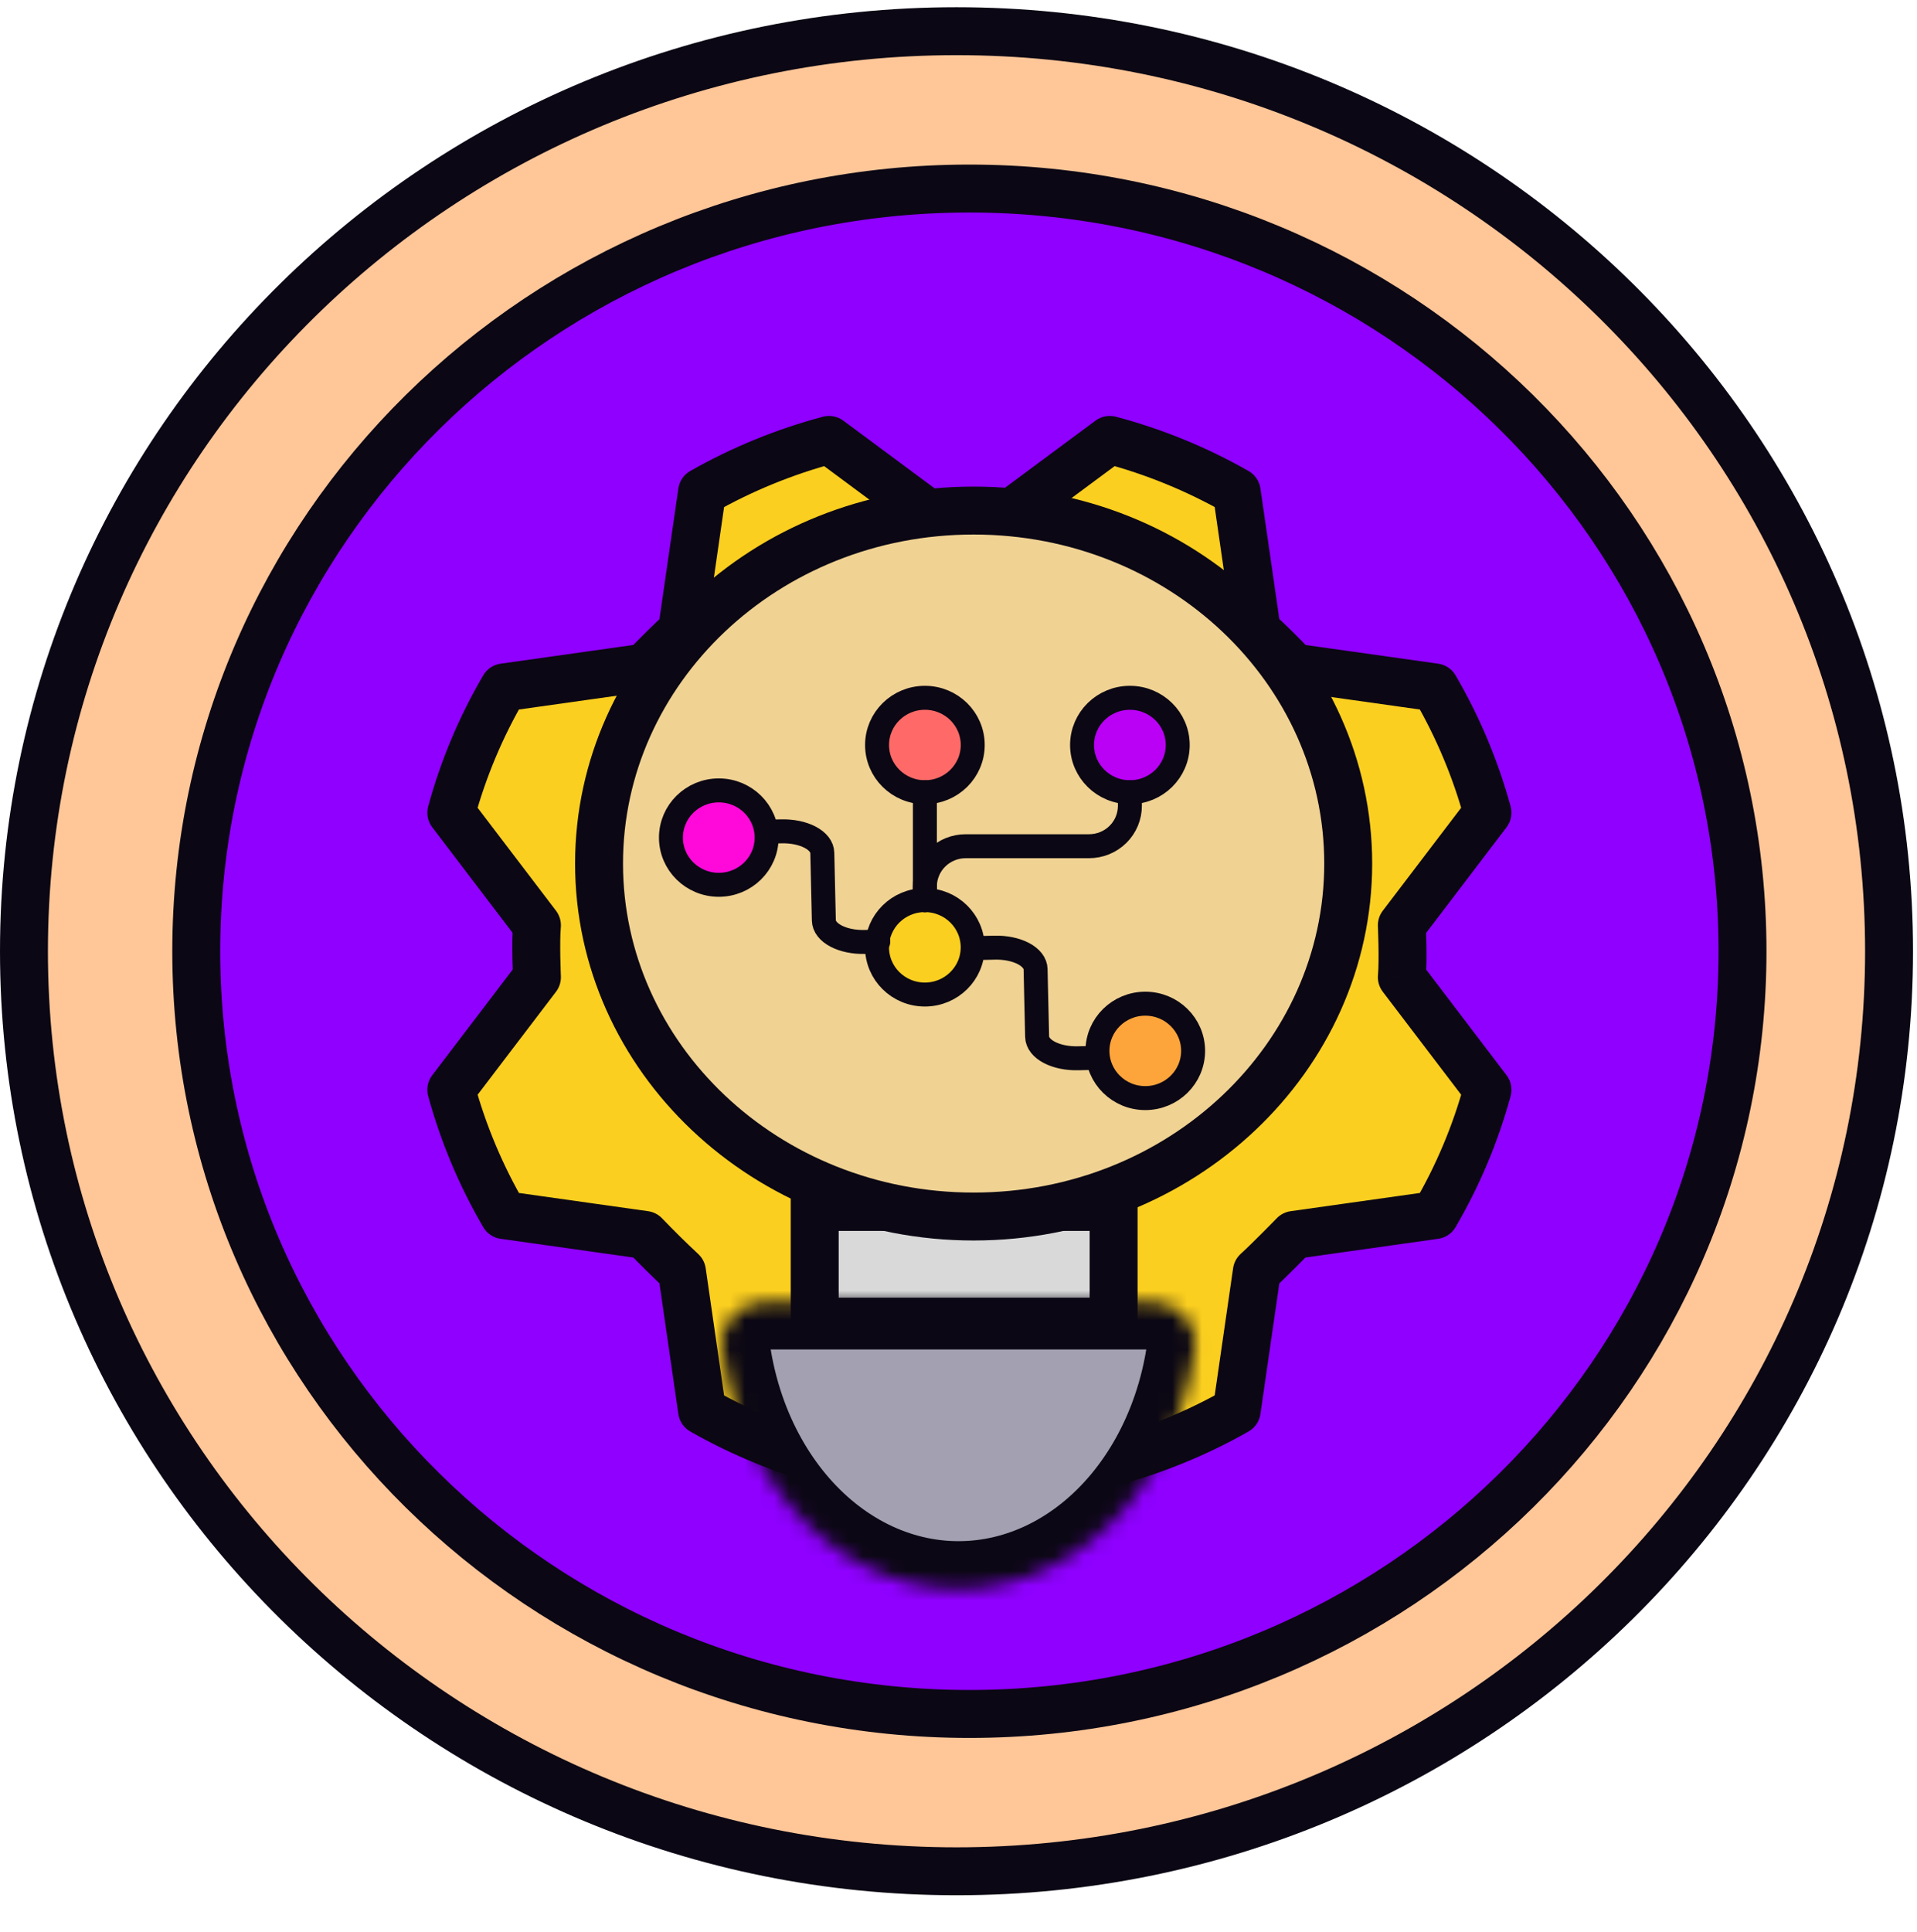 <svg width="130" height="131" viewBox="0 0 130 131" fill="none" xmlns="http://www.w3.org/2000/svg">
<path d="M128.105 64.493C128.105 98.924 99.812 126.872 64.865 126.872C29.918 126.872 1.625 98.924 1.625 64.493C1.625 30.063 29.918 2.115 64.865 2.115C99.812 2.115 128.105 30.063 128.105 64.493Z" fill="#FFC698" stroke="#0B0714" stroke-width="3.25"/>
<path d="M118.167 64.494C118.167 93.033 94.714 116.205 65.738 116.205C36.761 116.205 13.309 93.033 13.309 64.494C13.309 35.956 36.761 12.783 65.738 12.783C94.714 12.783 118.167 35.956 118.167 64.494Z" fill="#8F00FF" stroke="#0B0714" stroke-width="3.25"/>
<path fill-rule="evenodd" clip-rule="evenodd" d="M87.751 45.26C86.957 44.408 86.118 43.58 85.231 42.774L83.866 33.347C81.165 31.808 78.27 30.624 75.257 29.825L67.523 35.557C66.336 35.454 65.141 35.454 63.954 35.557L56.22 29.825C53.208 30.627 50.315 31.811 47.611 33.347L46.246 42.774C45.383 43.58 44.543 44.408 43.727 45.26L34.173 46.607C32.613 49.273 31.413 52.128 30.604 55.101L36.413 62.733C36.308 63.907 36.413 66.255 36.413 66.255L30.604 73.886C31.417 76.858 32.616 79.713 34.173 82.38L43.727 83.727C44.543 84.579 45.383 85.407 46.246 86.213L47.611 95.64C50.313 97.18 53.207 98.364 56.22 99.162L63.954 93.43C65.141 93.534 66.336 93.534 67.523 93.43L75.257 99.162C78.269 98.36 81.163 97.176 83.866 95.64L85.231 86.213C86.106 85.419 87.751 83.727 87.751 83.727L97.304 82.38C98.865 79.715 100.065 76.859 100.874 73.886L95.065 66.255C95.17 65.081 95.065 62.733 95.065 62.733L100.874 55.101C100.061 52.13 98.861 49.274 97.304 46.607L87.751 45.26ZM75.337 64.494C75.337 69.724 71.04 73.965 65.739 73.965C60.437 73.965 56.14 69.724 56.14 64.494C56.14 59.263 60.437 55.023 65.739 55.023C71.04 55.023 75.337 59.263 75.337 64.494Z" fill="#FBCF1F"/>
<path d="M85.231 42.774L83.623 43.007C83.677 43.38 83.859 43.723 84.138 43.977L85.231 42.774ZM87.751 45.26L86.561 46.368C86.815 46.64 87.155 46.817 87.524 46.869L87.751 45.26ZM83.866 33.347L85.474 33.114C85.403 32.618 85.106 32.184 84.671 31.935L83.866 33.347ZM75.257 29.825L75.674 28.254C75.196 28.128 74.687 28.226 74.29 28.52L75.257 29.825ZM67.523 35.557L67.382 37.176C67.778 37.211 68.172 37.099 68.491 36.863L67.523 35.557ZM63.954 35.557L62.986 36.863C63.305 37.099 63.7 37.211 64.095 37.176L63.954 35.557ZM56.22 29.825L57.188 28.52C56.79 28.225 56.28 28.128 55.802 28.255L56.22 29.825ZM47.611 33.347L46.808 31.934C46.372 32.182 46.075 32.618 46.003 33.114L47.611 33.347ZM46.246 42.774L47.355 43.962C47.625 43.71 47.802 43.373 47.855 43.007L46.246 42.774ZM43.727 45.26L43.953 46.869C44.314 46.819 44.648 46.648 44.9 46.385L43.727 45.26ZM34.173 46.607L33.946 44.998C33.455 45.067 33.021 45.358 32.771 45.786L34.173 46.607ZM30.604 55.101L29.036 54.675C28.903 55.162 29.005 55.684 29.311 56.086L30.604 55.101ZM36.413 62.733L38.031 62.877C38.067 62.474 37.951 62.071 37.706 61.748L36.413 62.733ZM36.413 66.255L37.706 67.239C37.936 66.936 38.053 66.562 38.036 66.182L36.413 66.255ZM30.604 73.886L29.311 72.902C29.004 73.304 28.903 73.827 29.036 74.315L30.604 73.886ZM34.173 82.38L32.77 83.199C33.02 83.629 33.454 83.92 33.946 83.989L34.173 82.38ZM43.727 83.727L44.9 82.603C44.648 82.339 44.314 82.169 43.953 82.118L43.727 83.727ZM46.246 86.213L47.855 85.98C47.802 85.615 47.625 85.278 47.355 85.025L46.246 86.213ZM47.611 95.64L46.003 95.873C46.075 96.369 46.371 96.804 46.807 97.052L47.611 95.64ZM56.22 99.162L55.804 100.733C56.281 100.859 56.791 100.762 57.188 100.468L56.22 99.162ZM63.954 93.43L64.095 91.811C63.7 91.777 63.305 91.888 62.986 92.124L63.954 93.43ZM67.523 93.43L68.491 92.124C68.172 91.888 67.778 91.777 67.382 91.811L67.523 93.43ZM75.257 99.162L74.29 100.468C74.687 100.762 75.197 100.86 75.676 100.732L75.257 99.162ZM83.866 95.64L84.669 97.053C85.105 96.805 85.403 96.369 85.474 95.873L83.866 95.64ZM85.231 86.213L84.139 85.01C83.859 85.264 83.677 85.607 83.623 85.98L85.231 86.213ZM87.751 83.727L87.524 82.118C87.167 82.168 86.837 82.336 86.585 82.594L87.751 83.727ZM97.304 82.38L97.531 83.989C98.023 83.92 98.456 83.63 98.707 83.201L97.304 82.38ZM100.874 73.886L102.442 74.313C102.574 73.825 102.473 73.304 102.167 72.902L100.874 73.886ZM95.065 66.255L93.446 66.11C93.41 66.514 93.526 66.916 93.772 67.239L95.065 66.255ZM95.065 62.733L93.772 61.748C93.541 62.051 93.424 62.425 93.441 62.805L95.065 62.733ZM100.874 55.101L102.167 56.086C102.473 55.683 102.575 55.161 102.441 54.673L100.874 55.101ZM97.304 46.607L98.708 45.788C98.457 45.358 98.024 45.067 97.531 44.998L97.304 46.607ZM84.138 43.977C84.992 44.753 85.8 45.55 86.561 46.368L88.94 44.153C88.115 43.267 87.243 42.407 86.324 41.572L84.138 43.977ZM82.258 33.58L83.623 43.007L86.839 42.541L85.474 33.114L82.258 33.58ZM74.841 31.396C77.719 32.159 80.482 33.289 83.062 34.759L84.671 31.935C81.847 30.326 78.822 29.089 75.674 28.254L74.841 31.396ZM68.491 36.863L76.225 31.131L74.29 28.52L66.556 34.252L68.491 36.863ZM64.095 37.176C65.189 37.081 66.289 37.081 67.382 37.176L67.665 33.938C66.383 33.827 65.094 33.827 63.813 33.938L64.095 37.176ZM55.252 31.131L62.986 36.863L64.921 34.252L57.188 28.52L55.252 31.131ZM48.414 34.76C50.996 33.293 53.761 32.162 56.638 31.395L55.802 28.255C52.656 29.093 49.633 30.33 46.808 31.934L48.414 34.76ZM47.855 43.007L49.219 33.58L46.003 33.114L44.638 42.541L47.855 43.007ZM44.9 46.385C45.695 45.555 46.514 44.747 47.355 43.962L45.138 41.586C44.252 42.412 43.391 43.262 42.554 44.136L44.9 46.385ZM34.4 48.216L43.953 46.869L43.5 43.651L33.946 44.998L34.4 48.216ZM32.172 55.528C32.943 52.694 34.087 49.97 35.575 47.428L32.771 45.786C31.138 48.575 29.883 51.563 29.036 54.675L32.172 55.528ZM37.706 61.748L31.896 54.117L29.311 56.086L35.12 63.717L37.706 61.748ZM36.413 66.255C38.036 66.182 38.036 66.182 38.036 66.182L38.036 66.182C38.036 66.182 38.036 66.182 38.036 66.182C38.036 66.182 38.036 66.182 38.036 66.181C38.036 66.18 38.036 66.179 38.036 66.177C38.036 66.173 38.035 66.167 38.035 66.159C38.034 66.143 38.033 66.118 38.032 66.086C38.029 66.023 38.026 65.929 38.022 65.814C38.014 65.582 38.004 65.261 37.998 64.905C37.985 64.169 37.987 63.368 38.031 62.877L34.794 62.588C34.733 63.272 34.736 64.231 34.749 64.963C34.755 65.341 34.766 65.68 34.774 65.925C34.778 66.048 34.782 66.147 34.785 66.217C34.786 66.251 34.787 66.278 34.788 66.297C34.788 66.306 34.789 66.314 34.789 66.319C34.789 66.321 34.789 66.323 34.789 66.325C34.789 66.325 34.789 66.326 34.789 66.326C34.789 66.327 34.789 66.327 34.789 66.327C34.789 66.327 34.789 66.327 34.789 66.327C34.789 66.327 34.789 66.327 36.413 66.255ZM31.896 74.87L37.706 67.239L35.12 65.27L29.311 72.902L31.896 74.87ZM35.577 81.561C34.091 79.016 32.947 76.292 32.171 73.457L29.036 74.315C29.887 77.423 31.142 80.41 32.77 83.199L35.577 81.561ZM43.953 82.118L34.4 80.771L33.946 83.989L43.5 85.336L43.953 82.118ZM47.355 85.025C46.514 84.24 45.695 83.433 44.9 82.603L42.554 84.852C43.391 85.725 44.252 86.575 45.138 87.401L47.355 85.025ZM49.219 95.407L47.855 85.98L44.638 86.446L46.003 95.873L49.219 95.407ZM56.636 97.591C53.759 96.829 50.995 95.698 48.416 94.228L46.807 97.052C49.631 98.661 52.655 99.898 55.804 100.733L56.636 97.591ZM62.986 92.124L55.252 97.857L57.188 100.468L64.921 94.736L62.986 92.124ZM67.382 91.811C66.289 91.907 65.189 91.907 64.095 91.811L63.813 95.049C65.094 95.161 66.383 95.161 67.665 95.049L67.382 91.811ZM76.225 97.857L68.491 92.124L66.556 94.736L74.29 100.468L76.225 97.857ZM83.063 94.227C80.481 95.694 77.717 96.825 74.839 97.592L75.676 100.732C78.821 99.894 81.844 98.658 84.669 97.053L83.063 94.227ZM83.623 85.98L82.258 95.407L85.474 95.873L86.839 86.446L83.623 85.98ZM87.751 83.727C86.585 82.594 86.585 82.594 86.585 82.594C86.585 82.594 86.585 82.594 86.585 82.594C86.585 82.594 86.585 82.594 86.585 82.594C86.585 82.595 86.585 82.595 86.585 82.595C86.584 82.596 86.583 82.597 86.581 82.599C86.578 82.602 86.574 82.606 86.568 82.612C86.556 82.624 86.538 82.643 86.516 82.666C86.47 82.713 86.403 82.781 86.32 82.865C86.154 83.034 85.924 83.268 85.668 83.525C85.147 84.048 84.543 84.643 84.139 85.01L86.323 87.416C86.794 86.989 87.45 86.341 87.97 85.82C88.234 85.555 88.47 85.315 88.64 85.142C88.725 85.055 88.793 84.985 88.841 84.936C88.865 84.912 88.883 84.893 88.896 84.88C88.902 84.874 88.907 84.869 88.91 84.865C88.912 84.864 88.913 84.862 88.914 84.861C88.915 84.861 88.915 84.86 88.915 84.86C88.915 84.86 88.916 84.86 88.916 84.86C88.916 84.86 88.916 84.86 88.916 84.86C88.916 84.86 88.916 84.86 87.751 83.727ZM97.078 80.771L87.524 82.118L87.977 85.336L97.531 83.989L97.078 80.771ZM99.306 73.459C98.534 76.294 97.39 79.017 95.902 81.559L98.707 83.201C100.339 80.412 101.595 77.424 102.442 74.313L99.306 73.459ZM93.772 67.239L99.581 74.87L102.167 72.902L96.358 65.27L93.772 67.239ZM95.065 62.733C93.441 62.805 93.441 62.805 93.441 62.805V62.805C93.441 62.805 93.441 62.805 93.441 62.805C93.441 62.805 93.441 62.806 93.441 62.806C93.441 62.807 93.441 62.808 93.441 62.81C93.442 62.814 93.442 62.82 93.442 62.828C93.443 62.844 93.444 62.869 93.445 62.901C93.448 62.965 93.451 63.058 93.455 63.174C93.463 63.406 93.473 63.727 93.479 64.082C93.492 64.818 93.49 65.62 93.446 66.11L96.683 66.399C96.744 65.716 96.742 64.756 96.729 64.024C96.722 63.646 96.712 63.307 96.703 63.062C96.699 62.939 96.695 62.84 96.693 62.771C96.691 62.736 96.69 62.709 96.689 62.69C96.689 62.681 96.689 62.674 96.688 62.669C96.688 62.666 96.688 62.664 96.688 62.663C96.688 62.662 96.688 62.661 96.688 62.661C96.688 62.661 96.688 62.66 96.688 62.66C96.688 62.66 96.688 62.66 96.688 62.66C96.688 62.66 96.688 62.66 95.065 62.733ZM99.581 54.117L93.772 61.748L96.358 63.717L102.167 56.086L99.581 54.117ZM95.901 47.426C97.386 49.971 98.531 52.696 99.306 55.53L102.441 54.673C101.591 51.564 100.336 48.578 98.708 45.788L95.901 47.426ZM87.524 46.869L97.078 48.216L97.531 44.998L87.977 43.651L87.524 46.869ZM65.739 75.59C71.917 75.59 76.962 70.642 76.962 64.494H73.712C73.712 68.806 70.163 72.34 65.739 72.34V75.59ZM54.515 64.494C54.515 70.642 59.56 75.59 65.739 75.59V72.34C61.314 72.34 57.765 68.806 57.765 64.494H54.515ZM65.739 53.398C59.56 53.398 54.515 58.345 54.515 64.494H57.765C57.765 60.181 61.314 56.648 65.739 56.648V53.398ZM76.962 64.494C76.962 58.345 71.917 53.398 65.739 53.398V56.648C70.163 56.648 73.712 60.181 73.712 64.494H76.962Z" fill="#0B0714"/>
<path fill-rule="evenodd" clip-rule="evenodd" d="M81.737 64.492C81.737 73.21 74.574 80.278 65.739 80.278C56.904 80.278 49.741 73.21 49.741 64.492C49.741 55.774 56.904 48.707 65.739 48.707C74.574 48.707 81.737 55.774 81.737 64.492ZM75.337 64.491C75.337 69.722 71.04 73.962 65.738 73.962C60.437 73.962 56.14 69.722 56.14 64.491C56.14 59.26 60.437 55.02 65.738 55.02C71.04 55.02 75.337 59.26 75.337 64.491Z" fill="#F0D293"/>
<path d="M65.739 81.903C75.451 81.903 83.362 74.128 83.362 64.492H80.112C80.112 72.292 73.697 78.653 65.739 78.653V81.903ZM48.116 64.492C48.116 74.128 56.027 81.903 65.739 81.903V78.653C57.781 78.653 51.366 72.292 51.366 64.492H48.116ZM65.739 47.082C56.027 47.082 48.116 54.856 48.116 64.492H51.366C51.366 56.692 57.781 50.332 65.739 50.332V47.082ZM83.362 64.492C83.362 54.856 75.451 47.082 65.739 47.082V50.332C73.697 50.332 80.112 56.692 80.112 64.492H83.362ZM65.738 75.587C71.916 75.587 76.962 70.64 76.962 64.491H73.712C73.712 68.804 70.163 72.337 65.738 72.337V75.587ZM54.515 64.491C54.515 70.64 59.56 75.587 65.738 75.587V72.337C61.314 72.337 57.765 68.804 57.765 64.491H54.515ZM65.738 53.395C59.56 53.395 54.515 58.342 54.515 64.491H57.765C57.765 60.178 61.314 56.645 65.738 56.645V53.395ZM76.962 64.491C76.962 58.342 71.916 53.395 65.738 53.395V56.645C70.163 56.645 73.712 60.178 73.712 64.491H76.962Z" fill="#0B0714"/>
<path d="M55.249 89.608V81.83H75.519V89.608H55.249Z" fill="#D9D9D9" stroke="#0B0714" stroke-width="3.25"/>
<path d="M91.428 58.548C91.428 71.681 80.142 82.48 66.026 82.48C51.91 82.48 40.624 71.681 40.624 58.548C40.624 45.415 51.91 34.616 66.026 34.616C80.142 34.616 91.428 45.415 91.428 58.548Z" fill="#F0D293" stroke="#0B0714" stroke-width="3.25"/>
<mask id="path-9-inside-1_445_15044" fill="white">
<path d="M77.999 88.241C79.794 88.241 81.273 89.703 81.023 91.481C80.82 92.926 80.482 94.343 80.012 95.704C79.195 98.069 77.999 100.219 76.49 102.03C74.981 103.841 73.189 105.277 71.218 106.257C69.246 107.237 67.133 107.741 64.999 107.741C62.865 107.741 60.752 107.237 58.78 106.257C56.809 105.277 55.017 103.841 53.508 102.03C52 100.219 50.803 98.069 49.986 95.704C49.516 94.343 49.178 92.926 48.975 91.481C48.725 89.703 50.204 88.241 51.999 88.241L64.999 88.241H77.999Z"/>
</mask>
<path d="M77.999 88.241C79.794 88.241 81.273 89.703 81.023 91.481C80.82 92.926 80.482 94.343 80.012 95.704C79.195 98.069 77.999 100.219 76.49 102.03C74.981 103.841 73.189 105.277 71.218 106.257C69.246 107.237 67.133 107.741 64.999 107.741C62.865 107.741 60.752 107.237 58.78 106.257C56.809 105.277 55.017 103.841 53.508 102.03C52 100.219 50.803 98.069 49.986 95.704C49.516 94.343 49.178 92.926 48.975 91.481C48.725 89.703 50.204 88.241 51.999 88.241L64.999 88.241H77.999Z" fill="#A2A0B1" stroke="#0B0714" stroke-width="6.5" mask="url(#path-9-inside-1_445_15044)"/>
<path d="M62.718 67.429C64.51 67.429 65.962 65.996 65.962 64.228C65.962 62.46 64.51 61.027 62.718 61.027C60.927 61.027 59.475 62.46 59.475 64.228C59.475 65.996 60.927 67.429 62.718 67.429Z" fill="#FBCF1F" stroke="#0B0714" stroke-width="1.625" stroke-linecap="round" stroke-linejoin="round"/>
<path d="M77.667 74.45C79.458 74.45 80.91 73.017 80.91 71.249C80.91 69.482 79.458 68.049 77.667 68.049C75.875 68.049 74.423 69.482 74.423 71.249C74.423 73.017 75.875 74.45 77.667 74.45Z" fill="#FDA43B" stroke="#0B0714" stroke-width="1.625" stroke-linecap="round" stroke-linejoin="round"/>
<path d="M76.623 53.712C78.414 53.712 79.867 52.279 79.867 50.511C79.867 48.743 78.414 47.31 76.623 47.31C74.831 47.31 73.379 48.743 73.379 50.511C73.379 52.279 74.831 53.712 76.623 53.712Z" fill="#BA00F5" stroke="#0B0714" stroke-width="1.625" stroke-linecap="round" stroke-linejoin="round"/>
<path d="M62.721 53.712C64.513 53.712 65.965 52.279 65.965 50.511C65.965 48.743 64.513 47.31 62.721 47.31C60.93 47.31 59.477 48.743 59.477 50.511C59.477 52.279 60.93 53.712 62.721 53.712Z" fill="#FF6A68" stroke="#0B0714" stroke-width="1.625" stroke-linecap="round" stroke-linejoin="round"/>
<path d="M48.744 59.989C50.535 59.989 51.988 58.556 51.988 56.789C51.988 55.021 50.535 53.588 48.744 53.588C46.952 53.588 45.5 55.021 45.5 56.789C45.5 58.556 46.952 59.989 48.744 59.989Z" fill="#FF09DA" stroke="#0B0714" stroke-width="1.625" stroke-linecap="round" stroke-linejoin="round"/>
<path d="M62.721 61.031V60.116C62.719 59.755 62.79 59.398 62.929 59.065C63.068 58.731 63.273 58.428 63.532 58.173C63.79 57.918 64.097 57.716 64.435 57.578C64.773 57.441 65.136 57.371 65.501 57.373H73.842C74.208 57.374 74.57 57.304 74.908 57.167C75.246 57.03 75.553 56.828 75.812 56.573C76.07 56.318 76.275 56.014 76.414 55.681C76.553 55.347 76.624 54.99 76.623 54.629V53.715" stroke="#0B0714" stroke-width="1.625" stroke-linecap="round" stroke-linejoin="round"/>
<path d="M66.535 64.272L67.449 64.251C67.809 64.242 68.168 64.272 68.503 64.341C68.838 64.41 69.144 64.515 69.402 64.651C69.66 64.787 69.866 64.951 70.008 65.133C70.149 65.315 70.224 65.512 70.227 65.713L70.332 70.288C70.335 70.489 70.41 70.686 70.551 70.868C70.693 71.05 70.899 71.214 71.157 71.35C71.415 71.486 71.721 71.591 72.056 71.66C72.391 71.729 72.749 71.759 73.11 71.75L74.024 71.729" stroke="#0B0714" stroke-width="1.625" stroke-linecap="round" stroke-linejoin="round"/>
<path d="M52.072 56.385L52.986 56.364C53.347 56.355 53.705 56.386 54.04 56.454C54.375 56.523 54.681 56.628 54.939 56.764C55.197 56.9 55.403 57.064 55.545 57.246C55.686 57.428 55.761 57.626 55.764 57.826L55.869 62.402C55.872 62.602 55.947 62.799 56.088 62.981C56.23 63.164 56.436 63.328 56.694 63.464C56.952 63.599 57.258 63.705 57.593 63.773C57.928 63.842 58.286 63.873 58.647 63.864L59.561 63.843" stroke="#0B0714" stroke-width="1.625" stroke-linecap="round" stroke-linejoin="round"/>
<path d="M62.721 53.715V61.031" stroke="#0B0714" stroke-width="1.625" stroke-linecap="round" stroke-linejoin="round"/>
</svg>
